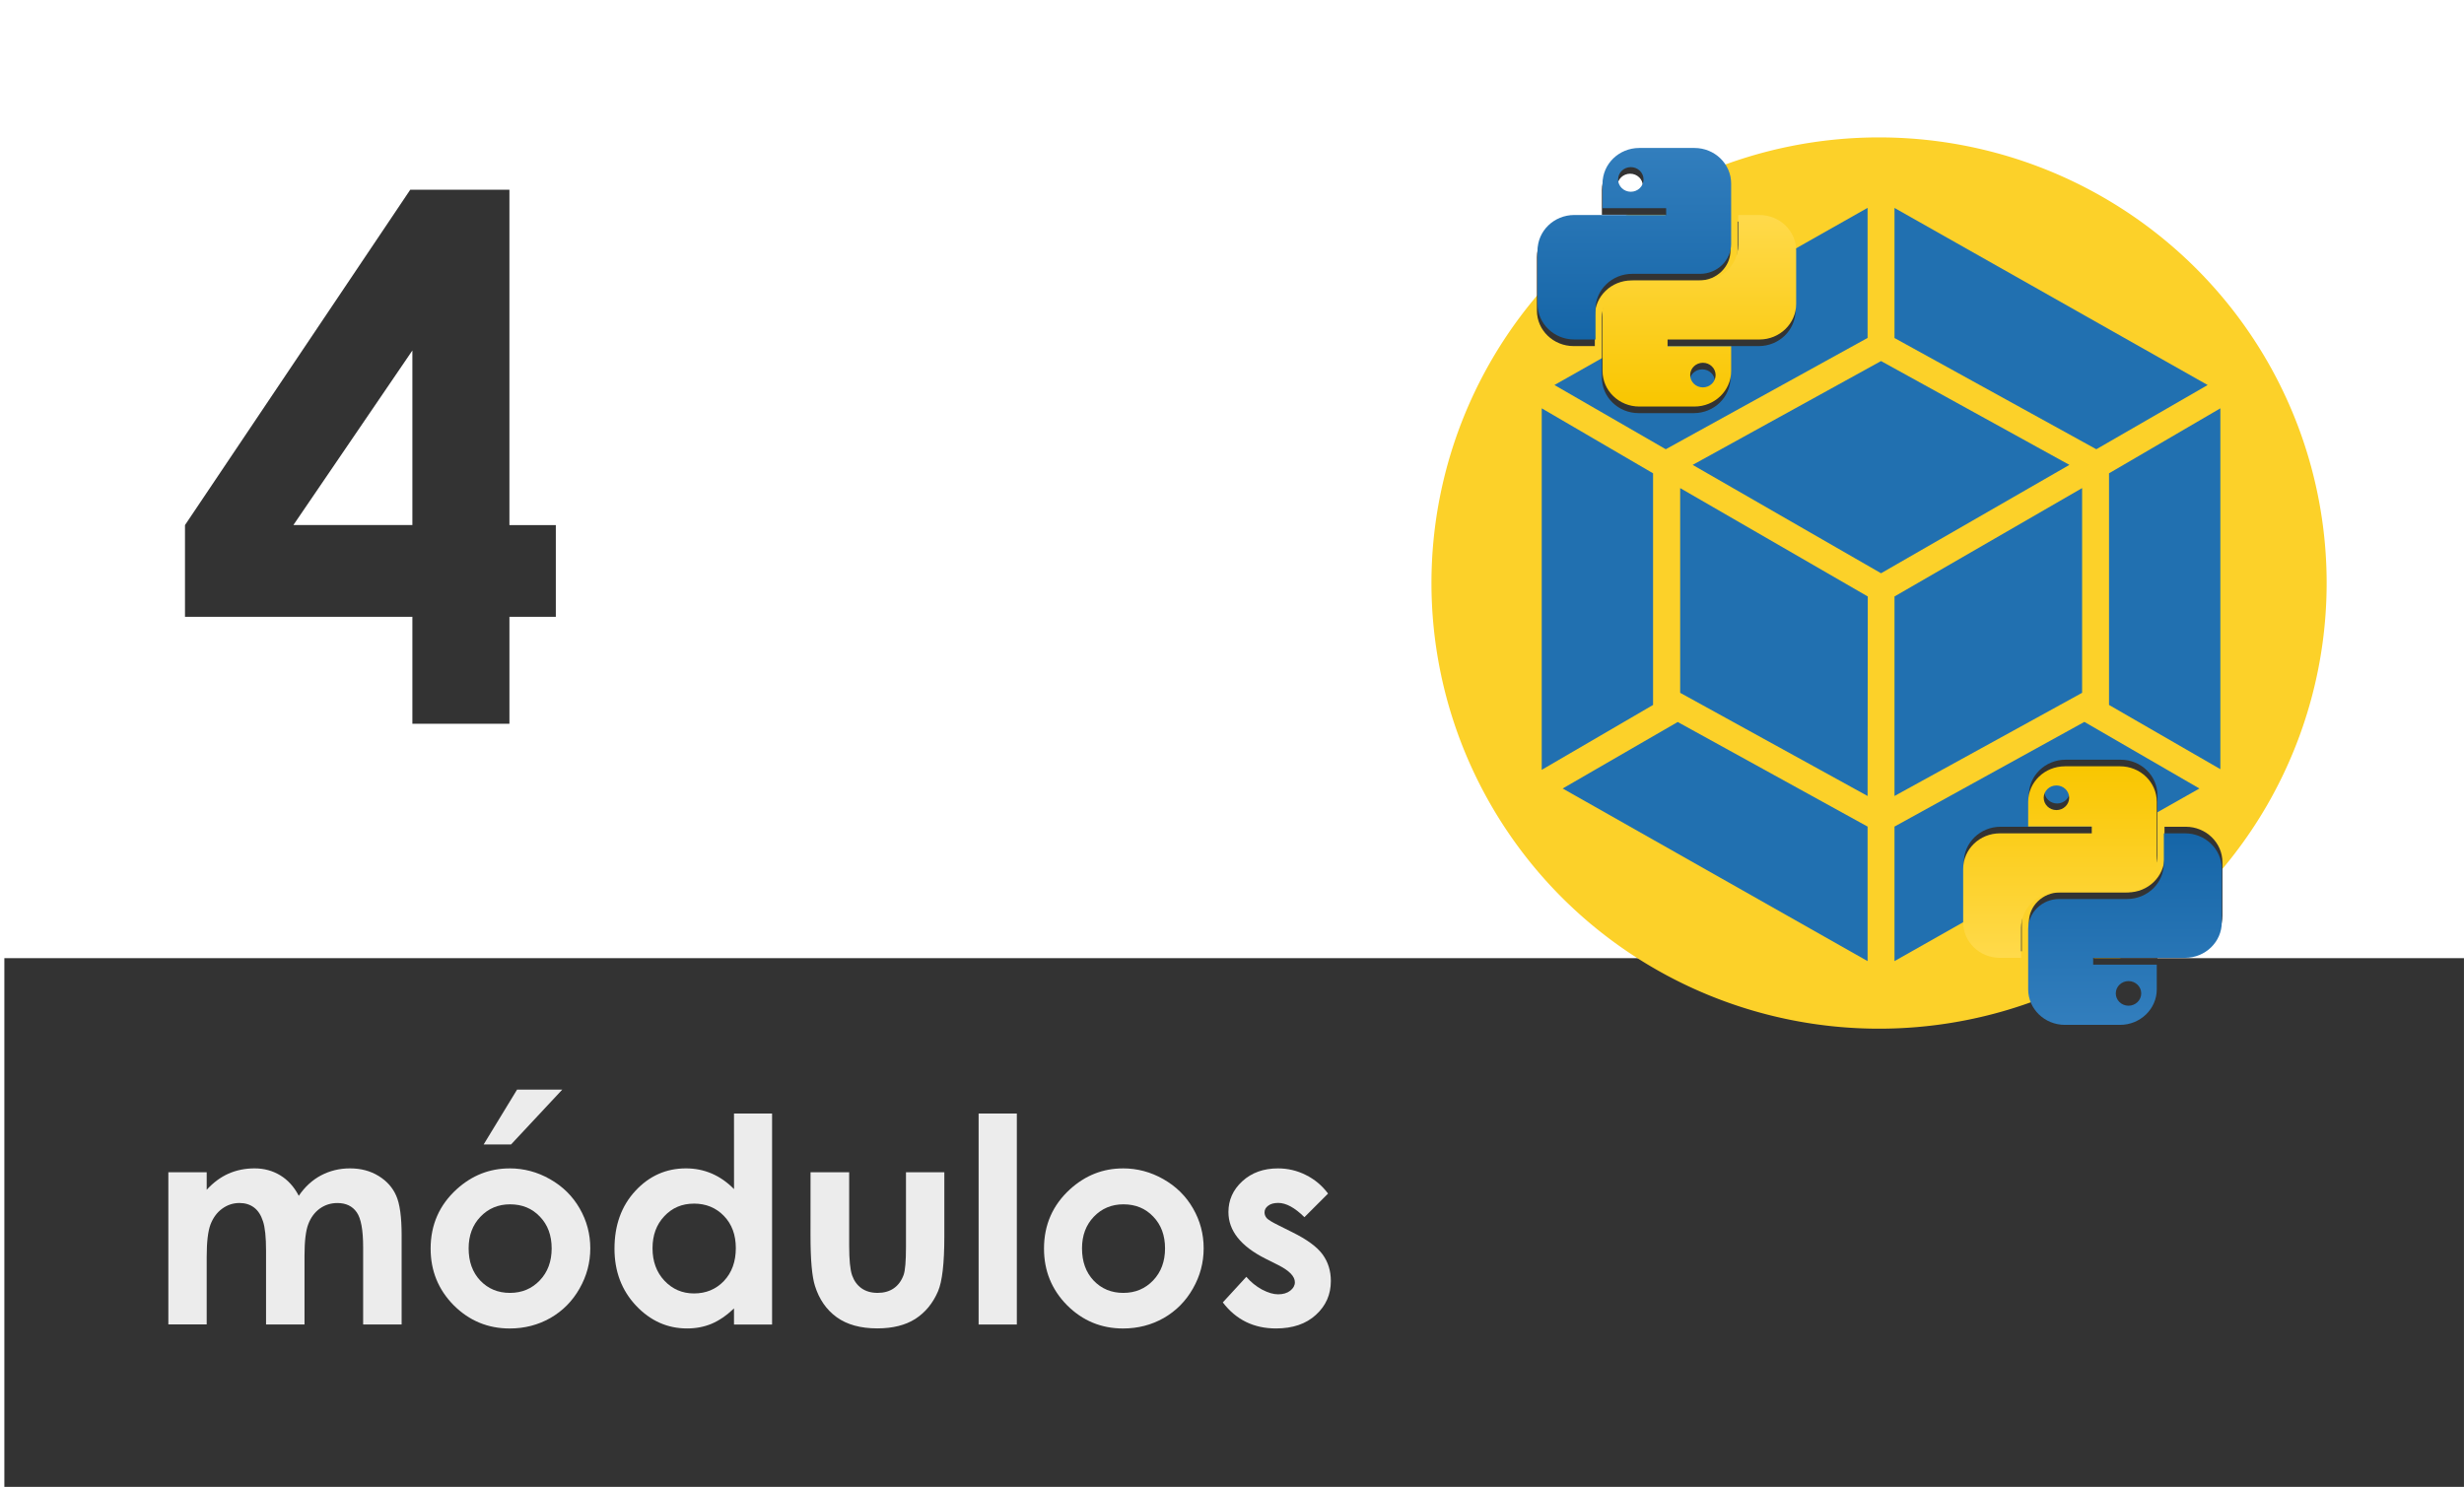 <?xml version="1.0" encoding="UTF-8" standalone="no"?>
<svg xmlns:inkscape="http://www.inkscape.org/namespaces/inkscape" xmlns:sodipodi="http://sodipodi.sourceforge.net/DTD/sodipodi-0.dtd" xmlns="http://www.w3.org/2000/svg" xmlns:svg="http://www.w3.org/2000/svg" width="338" height="204" viewBox="0 0 89.429 53.975" version="1.1" id="svg5" inkscape:version="1.2.2 (732a01da63, 2022-12-09)" sodipodi:docname="04-python-modulos-.svg" xml:space="preserve">
  <defs id="defs2">
    <filter inkscape:collect="always" style="color-interpolation-filters:sRGB" id="filter6681" x="-0.058" y="-0.058" width="1.116" height="1.116">
      <feGaussianBlur inkscape:collect="always" stdDeviation="0.849" id="feGaussianBlur6683"></feGaussianBlur>
    </filter>
    <linearGradient id="paint0_linear_87_8204-0" x1="12.481" y1="2" x2="12.481" y2="22.741" gradientUnits="userSpaceOnUse"> <stop stop-color="#327EBD" id="stop1137-9"></stop> <stop offset="1" stop-color="#1565A7" id="stop1139-3"></stop> </linearGradient>
    <linearGradient id="paint1_linear_87_8204-7" x1="19.519" y1="9.259" x2="19.519" y2="30" gradientUnits="userSpaceOnUse"> <stop stop-color="#FFDA4B" id="stop1142-3"></stop> <stop offset="1" stop-color="#F9C600" id="stop1144-6"></stop> </linearGradient>
    <filter inkscape:collect="always" style="color-interpolation-filters:sRGB" id="filter6681-8" x="-0.058" y="-0.058" width="1.116" height="1.116">
      <feGaussianBlur inkscape:collect="always" stdDeviation="0.849" id="feGaussianBlur6683-9"></feGaussianBlur>
    </filter>
    <linearGradient id="paint0_linear_87_8204-0-5" x1="12.481" y1="2" x2="12.481" y2="22.741" gradientUnits="userSpaceOnUse"> <stop stop-color="#327EBD" id="stop1137-9-6"></stop> <stop offset="1" stop-color="#1565A7" id="stop1139-3-3"></stop> </linearGradient>
    <linearGradient id="paint1_linear_87_8204-7-6" x1="19.519" y1="9.259" x2="19.519" y2="30" gradientUnits="userSpaceOnUse"> <stop stop-color="#FFDA4B" id="stop1142-3-4"></stop> <stop offset="1" stop-color="#F9C600" id="stop1144-6-9"></stop> </linearGradient>
    <linearGradient id="paint0_linear_87_8204-0-4" x1="12.481" y1="2" x2="12.481" y2="22.741" gradientUnits="userSpaceOnUse"> <stop stop-color="#327EBD" id="stop1137-9-1"></stop> <stop offset="1" stop-color="#1565A7" id="stop1139-3-0"></stop> </linearGradient>
    <linearGradient id="paint1_linear_87_8204-7-9" x1="19.519" y1="9.259" x2="19.519" y2="30" gradientUnits="userSpaceOnUse"> <stop stop-color="#FFDA4B" id="stop1142-3-0"></stop> <stop offset="1" stop-color="#F9C600" id="stop1144-6-2"></stop> </linearGradient>
  </defs>
  <g inkscape:label="Capa 1" inkscape:groupmode="layer" id="layer1">
    <path id="rect2274" style="fill:#333333;stroke-width:0.298" d="M 0.158,34.783 H 89.428 v 19.201 H 0.158 Z"></path>
    <g aria-label="4" id="text1027" style="font-weight:bold;font-size:26.326px;font-family:'Century Gothic';-inkscape-font-specification:'Century Gothic, Bold';text-align:center;text-anchor:middle;fill:#333333;stroke-width:1.475;stroke-opacity:0.78">
      <path d="m 14.89,6.887 h 3.599 V 19.061 h 1.684 v 3.329 h -1.684 v 3.882 H 14.967 V 22.39 H 6.714 v -3.329 z m 0.077,12.173 v -6.337 l -4.319,6.337 z" id="path8759"></path>
    </g>
    <g aria-label="módulos" id="text1031" style="font-weight:bold;font-size:10.402px;font-family:'Century Gothic';-inkscape-font-specification:'Century Gothic, Bold';text-align:center;text-anchor:middle;fill:#ececec;stroke-width:0.583;stroke-opacity:0.78">
      <path d="m 6.11,42.555 h 1.392 v 0.635 q 0.356,-0.391 0.787,-0.584 0.437,-0.193 0.95,-0.193 0.518,0 0.935,0.254 0.416,0.254 0.67,0.742 0.33,-0.488 0.808,-0.742 0.483,-0.254 1.051,-0.254 0.589,0 1.036,0.274 0.447,0.274 0.64,0.716 0.198,0.442 0.198,1.437 v 3.24 h -1.397 v -2.804 q 0,-0.94 -0.234,-1.27 -0.234,-0.335 -0.701,-0.335 -0.356,0 -0.64,0.203 -0.279,0.203 -0.416,0.564 -0.137,0.356 -0.137,1.148 v 2.494 H 9.656 v -2.677 q 0,-0.742 -0.112,-1.072 -0.107,-0.335 -0.325,-0.498 -0.218,-0.163 -0.528,-0.163 -0.345,0 -0.63,0.208 -0.279,0.203 -0.422,0.574 -0.137,0.371 -0.137,1.168 v 2.458 H 6.11 Z" id="path8762"></path>
      <path d="m 18.493,42.413 q 0.782,0 1.468,0.391 0.691,0.391 1.077,1.062 0.386,0.67 0.386,1.448 0,0.782 -0.391,1.463 -0.386,0.681 -1.056,1.067 -0.67,0.381 -1.478,0.381 -1.188,0 -2.032,-0.843 -0.838,-0.848 -0.838,-2.057 0,-1.295 0.95,-2.159 0.833,-0.752 1.915,-0.752 z m 0.02,1.305 q -0.645,0 -1.077,0.452 -0.427,0.447 -0.427,1.148 0,0.721 0.422,1.168 0.427,0.447 1.077,0.447 0.65,0 1.082,-0.452 0.432,-0.452 0.432,-1.163 0,-0.711 -0.427,-1.153 -0.422,-0.447 -1.082,-0.447 z m 0.254,-4.165 h 1.641 l -1.859,1.991 h -0.995 z" id="path8764"></path>
      <path d="m 26.64,40.422 h 1.382 v 7.659 H 26.64 v -0.584 q -0.406,0.386 -0.818,0.559 -0.406,0.168 -0.884,0.168 -1.072,0 -1.854,-0.828 -0.782,-0.833 -0.782,-2.067 0,-1.28 0.757,-2.098 0.757,-0.818 1.839,-0.818 0.498,0 0.935,0.188 0.437,0.188 0.808,0.564 z m -1.458,3.271 q -0.645,0 -1.072,0.457 -0.427,0.452 -0.427,1.163 0,0.716 0.432,1.178 0.437,0.462 1.072,0.462 0.655,0 1.087,-0.452 0.432,-0.457 0.432,-1.194 0,-0.721 -0.432,-1.168 -0.432,-0.447 -1.092,-0.447 z" id="path8766"></path>
      <path d="m 29.418,42.555 h 1.402 v 2.661 q 0,0.777 0.107,1.082 0.107,0.3 0.34,0.467 0.239,0.168 0.584,0.168 0.345,0 0.584,-0.163 0.244,-0.168 0.361,-0.488 0.086,-0.239 0.086,-1.021 v -2.707 h 1.392 v 2.341 q 0,1.448 -0.229,1.981 -0.279,0.65 -0.823,1.001 -0.543,0.345 -1.382,0.345 -0.909,0 -1.473,-0.406 -0.559,-0.406 -0.787,-1.133 -0.163,-0.503 -0.163,-1.828 z" id="path8768"></path>
      <path d="m 35.518,40.422 h 1.387 v 7.659 h -1.387 z" id="path8770"></path>
      <path d="m 40.755,42.413 q 0.782,0 1.468,0.391 0.691,0.391 1.077,1.062 0.386,0.67 0.386,1.448 0,0.782 -0.391,1.463 -0.386,0.681 -1.056,1.067 -0.67,0.381 -1.478,0.381 -1.188,0 -2.032,-0.843 -0.838,-0.848 -0.838,-2.057 0,-1.295 0.95,-2.159 0.833,-0.752 1.915,-0.752 z m 0.02,1.305 q -0.645,0 -1.077,0.452 -0.427,0.447 -0.427,1.148 0,0.721 0.422,1.168 0.427,0.447 1.077,0.447 0.65,0 1.082,-0.452 0.432,-0.452 0.432,-1.163 0,-0.711 -0.427,-1.153 -0.422,-0.447 -1.082,-0.447 z" id="path8772"></path>
      <path d="m 48.201,43.327 -0.858,0.858 q -0.523,-0.518 -0.95,-0.518 -0.234,0 -0.366,0.102 -0.132,0.097 -0.132,0.244 0,0.112 0.081,0.208 0.086,0.091 0.416,0.254 l 0.508,0.254 q 0.802,0.396 1.102,0.808 0.3,0.411 0.3,0.965 0,0.736 -0.543,1.229 -0.538,0.493 -1.448,0.493 -1.209,0 -1.93,-0.945 l 0.853,-0.929 q 0.244,0.284 0.569,0.462 0.33,0.173 0.584,0.173 0.274,0 0.442,-0.132 0.168,-0.132 0.168,-0.305 0,-0.32 -0.604,-0.625 l -0.467,-0.234 q -1.341,-0.676 -1.341,-1.691 0,-0.655 0.503,-1.117 0.508,-0.467 1.295,-0.467 0.538,0 1.011,0.239 0.477,0.234 0.808,0.676 z" id="path8774"></path>
    </g>
    <path id="path398" style="fill:#fcd129;stroke-width:0.068;stroke-opacity:0.78" d="M 84.444,21.165 A 16.245,16.177 0 0 1 68.199,37.342 16.245,16.177 0 0 1 51.954,21.165 16.245,16.177 0 0 1 68.199,4.988 16.245,16.177 0 0 1 84.444,21.165 Z"></path>
    <g style="fill:#000000" id="g8135" transform="matrix(3.439,0,0,3.439,55.956,-47.647)">
      <path d="M 6.941,22.178 3.723,24 v -1.42 l 2.004,-1.105 z m 0.221,-0.197 v -3.816 l -1.175,0.686 v 2.445 L 7.162,21.974 Z M 0.221,22.178 3.439,24 V 22.58 L 1.435,21.476 Z M 0,21.981 v -3.816 l 1.175,0.686 v 2.445 z M 0.134,17.919 3.439,16.049 v 1.373 l -2.13,1.175 z m 6.894,0 -3.305,-1.869 v 1.373 L 5.853,18.597 Z M 3.439,22.257 1.461,21.168 v -2.161 l 1.98,1.144 z m 0.284,0 1.98,-1.089 v -2.161 l -1.98,1.144 z M 1.593,18.762 3.581,17.666 5.569,18.762 3.581,19.906 Z" id="path8126" style="fill:#2170b0;fill-opacity:1;stroke-width:0.331"></path>
    </g>
    <g id="g6958" transform="matrix(0.366,0,0,0.366,22.831,14.051)">
      <g inkscape:label="Capa 1" id="layer1-0" transform="matrix(0.731,0,0,0.731,121.801,25.51)" style="mix-blend-mode:normal;fill:#333333;filter:url(#filter6681)"> <g style="fill:#333333" id="g1161" transform="matrix(1.253,0,0,1.253,-45.976,-68.952)"> <path fill-rule="evenodd" clip-rule="evenodd" d="M 13.016,2 C 10.819,2 9.038,3.725 9.038,5.852 V 8.519 H 15.924 V 9.259 H 5.978 C 3.781,9.259 2,10.984 2,13.111 v 5.778 c 0,2.127 1.781,3.852 3.978,3.852 h 2.295 v -3.259 c 0,-2.127 1.781,-3.852 3.978,-3.852 h 7.344 c 1.859,0 3.366,-1.459 3.366,-3.259 V 5.852 C 22.962,3.725 21.181,2 18.984,2 Z m -0.918,4.741 c 0.76,0 1.377,-0.597 1.377,-1.333 0,-0.736 -0.617,-1.333 -1.377,-1.333 -0.761,0 -1.377,0.597 -1.377,1.333 0,0.736 0.617,1.333 1.377,1.333 z" fill="url(#paint0_linear_87_8204)" id="path1133" style="fill:#333333"></path> <path fill-rule="evenodd" clip-rule="evenodd" d="m 18.983,30 c 2.197,0 3.978,-1.724 3.978,-3.852 v -2.667 h -6.885 v -0.741 h 9.945 c 2.197,0 3.978,-1.725 3.978,-3.852 v -5.778 c 0,-2.127 -1.781,-3.852 -3.978,-3.852 h -2.295 v 3.259 c 0,2.127 -1.781,3.852 -3.978,3.852 h -7.344 c -1.859,0 -3.366,1.459 -3.366,3.259 v 6.519 C 9.038,28.276 10.819,30 13.016,30 Z m 0.918,-4.741 c -0.761,0 -1.377,0.597 -1.377,1.333 0,0.736 0.617,1.333 1.377,1.333 0.76,0 1.377,-0.597 1.377,-1.333 0,-0.736 -0.617,-1.333 -1.377,-1.333 z" fill="url(#paint1_linear_87_8204)" id="path1135" style="fill:#333333"></path> </g> </g>
      <g inkscape:label="Capa 1" id="layer1-0-3" transform="matrix(0.731,0,0,0.731,121.867,24.857)"> <g style="fill:none" id="g1161-1" transform="matrix(1.253,0,0,1.253,-45.976,-68.952)"> <path fill-rule="evenodd" clip-rule="evenodd" d="M 13.016,2 C 10.819,2 9.038,3.725 9.038,5.852 V 8.519 H 15.924 V 9.259 H 5.978 C 3.781,9.259 2,10.984 2,13.111 v 5.778 c 0,2.127 1.781,3.852 3.978,3.852 h 2.295 v -3.259 c 0,-2.127 1.781,-3.852 3.978,-3.852 h 7.344 c 1.859,0 3.366,-1.459 3.366,-3.259 V 5.852 C 22.962,3.725 21.181,2 18.984,2 Z m -0.918,4.741 c 0.76,0 1.377,-0.597 1.377,-1.333 0,-0.736 -0.617,-1.333 -1.377,-1.333 -0.761,0 -1.377,0.597 -1.377,1.333 0,0.736 0.617,1.333 1.377,1.333 z" fill="url(#paint0_linear_87_8204)" id="path1133-3" style="fill:url(#paint0_linear_87_8204-0)"></path> <path fill-rule="evenodd" clip-rule="evenodd" d="m 18.983,30 c 2.197,0 3.978,-1.724 3.978,-3.852 v -2.667 h -6.885 v -0.741 h 9.945 c 2.197,0 3.978,-1.725 3.978,-3.852 v -5.778 c 0,-2.127 -1.781,-3.852 -3.978,-3.852 h -2.295 v 3.259 c 0,2.127 -1.781,3.852 -3.978,3.852 h -7.344 c -1.859,0 -3.366,1.459 -3.366,3.259 v 6.519 C 9.038,28.276 10.819,30 13.016,30 Z m 0.918,-4.741 c -0.761,0 -1.377,0.597 -1.377,1.333 0,0.736 0.617,1.333 1.377,1.333 0.76,0 1.377,-0.597 1.377,-1.333 0,-0.736 -0.617,-1.333 -1.377,-1.333 z" fill="url(#paint1_linear_87_8204)" id="path1135-8" style="fill:url(#paint1_linear_87_8204-7)"></path> </g> </g>
    </g>
    <g id="g6958-4" transform="matrix(-0.366,0,0,-0.366,113.611,28.524)">
      <g inkscape:label="Capa 1" id="layer1-0-1" transform="matrix(0.731,0,0,0.731,121.801,25.51)" style="mix-blend-mode:normal;fill:#333333;filter:url(#filter6681-8)"> <g style="fill:#333333" id="g1161-10" transform="matrix(1.253,0,0,1.253,-45.976,-68.952)"> <path fill-rule="evenodd" clip-rule="evenodd" d="M 13.016,2 C 10.819,2 9.038,3.725 9.038,5.852 V 8.519 H 15.924 V 9.259 H 5.978 C 3.781,9.259 2,10.984 2,13.111 v 5.778 c 0,2.127 1.781,3.852 3.978,3.852 h 2.295 v -3.259 c 0,-2.127 1.781,-3.852 3.978,-3.852 h 7.344 c 1.859,0 3.366,-1.459 3.366,-3.259 V 5.852 C 22.962,3.725 21.181,2 18.984,2 Z m -0.918,4.741 c 0.76,0 1.377,-0.597 1.377,-1.333 0,-0.736 -0.617,-1.333 -1.377,-1.333 -0.761,0 -1.377,0.597 -1.377,1.333 0,0.736 0.617,1.333 1.377,1.333 z" fill="url(#paint0_linear_87_8204)" id="path1133-2" style="fill:#333333"></path> <path fill-rule="evenodd" clip-rule="evenodd" d="m 18.983,30 c 2.197,0 3.978,-1.724 3.978,-3.852 v -2.667 h -6.885 v -0.741 h 9.945 c 2.197,0 3.978,-1.725 3.978,-3.852 v -5.778 c 0,-2.127 -1.781,-3.852 -3.978,-3.852 h -2.295 v 3.259 c 0,2.127 -1.781,3.852 -3.978,3.852 h -7.344 c -1.859,0 -3.366,1.459 -3.366,3.259 v 6.519 C 9.038,28.276 10.819,30 13.016,30 Z m 0.918,-4.741 c -0.761,0 -1.377,0.597 -1.377,1.333 0,0.736 0.617,1.333 1.377,1.333 0.76,0 1.377,-0.597 1.377,-1.333 0,-0.736 -0.617,-1.333 -1.377,-1.333 z" fill="url(#paint1_linear_87_8204)" id="path1135-1" style="fill:#333333"></path> </g> </g>
      <g inkscape:label="Capa 1" id="layer1-0-3-8" transform="matrix(0.731,0,0,0.731,121.867,24.857)"> <g style="fill:none" id="g1161-1-3" transform="matrix(1.253,0,0,1.253,-45.976,-68.952)"> <path fill-rule="evenodd" clip-rule="evenodd" d="M 13.016,2 C 10.819,2 9.038,3.725 9.038,5.852 V 8.519 H 15.924 V 9.259 H 5.978 C 3.781,9.259 2,10.984 2,13.111 v 5.778 c 0,2.127 1.781,3.852 3.978,3.852 h 2.295 v -3.259 c 0,-2.127 1.781,-3.852 3.978,-3.852 h 7.344 c 1.859,0 3.366,-1.459 3.366,-3.259 V 5.852 C 22.962,3.725 21.181,2 18.984,2 Z m -0.918,4.741 c 0.76,0 1.377,-0.597 1.377,-1.333 0,-0.736 -0.617,-1.333 -1.377,-1.333 -0.761,0 -1.377,0.597 -1.377,1.333 0,0.736 0.617,1.333 1.377,1.333 z" fill="url(#paint0_linear_87_8204)" id="path1133-3-4" style="fill:url(#paint0_linear_87_8204-0-5)"></path> <path fill-rule="evenodd" clip-rule="evenodd" d="m 18.983,30 c 2.197,0 3.978,-1.724 3.978,-3.852 v -2.667 h -6.885 v -0.741 h 9.945 c 2.197,0 3.978,-1.725 3.978,-3.852 v -5.778 c 0,-2.127 -1.781,-3.852 -3.978,-3.852 h -2.295 v 3.259 c 0,2.127 -1.781,3.852 -3.978,3.852 h -7.344 c -1.859,0 -3.366,1.459 -3.366,3.259 v 6.519 C 9.038,28.276 10.819,30 13.016,30 Z m 0.918,-4.741 c -0.761,0 -1.377,0.597 -1.377,1.333 0,0.736 0.617,1.333 1.377,1.333 0.76,0 1.377,-0.597 1.377,-1.333 0,-0.736 -0.617,-1.333 -1.377,-1.333 z" fill="url(#paint1_linear_87_8204)" id="path1135-8-6" style="fill:url(#paint1_linear_87_8204-7-6)"></path> </g> </g>
    </g>
  </g>
</svg>
